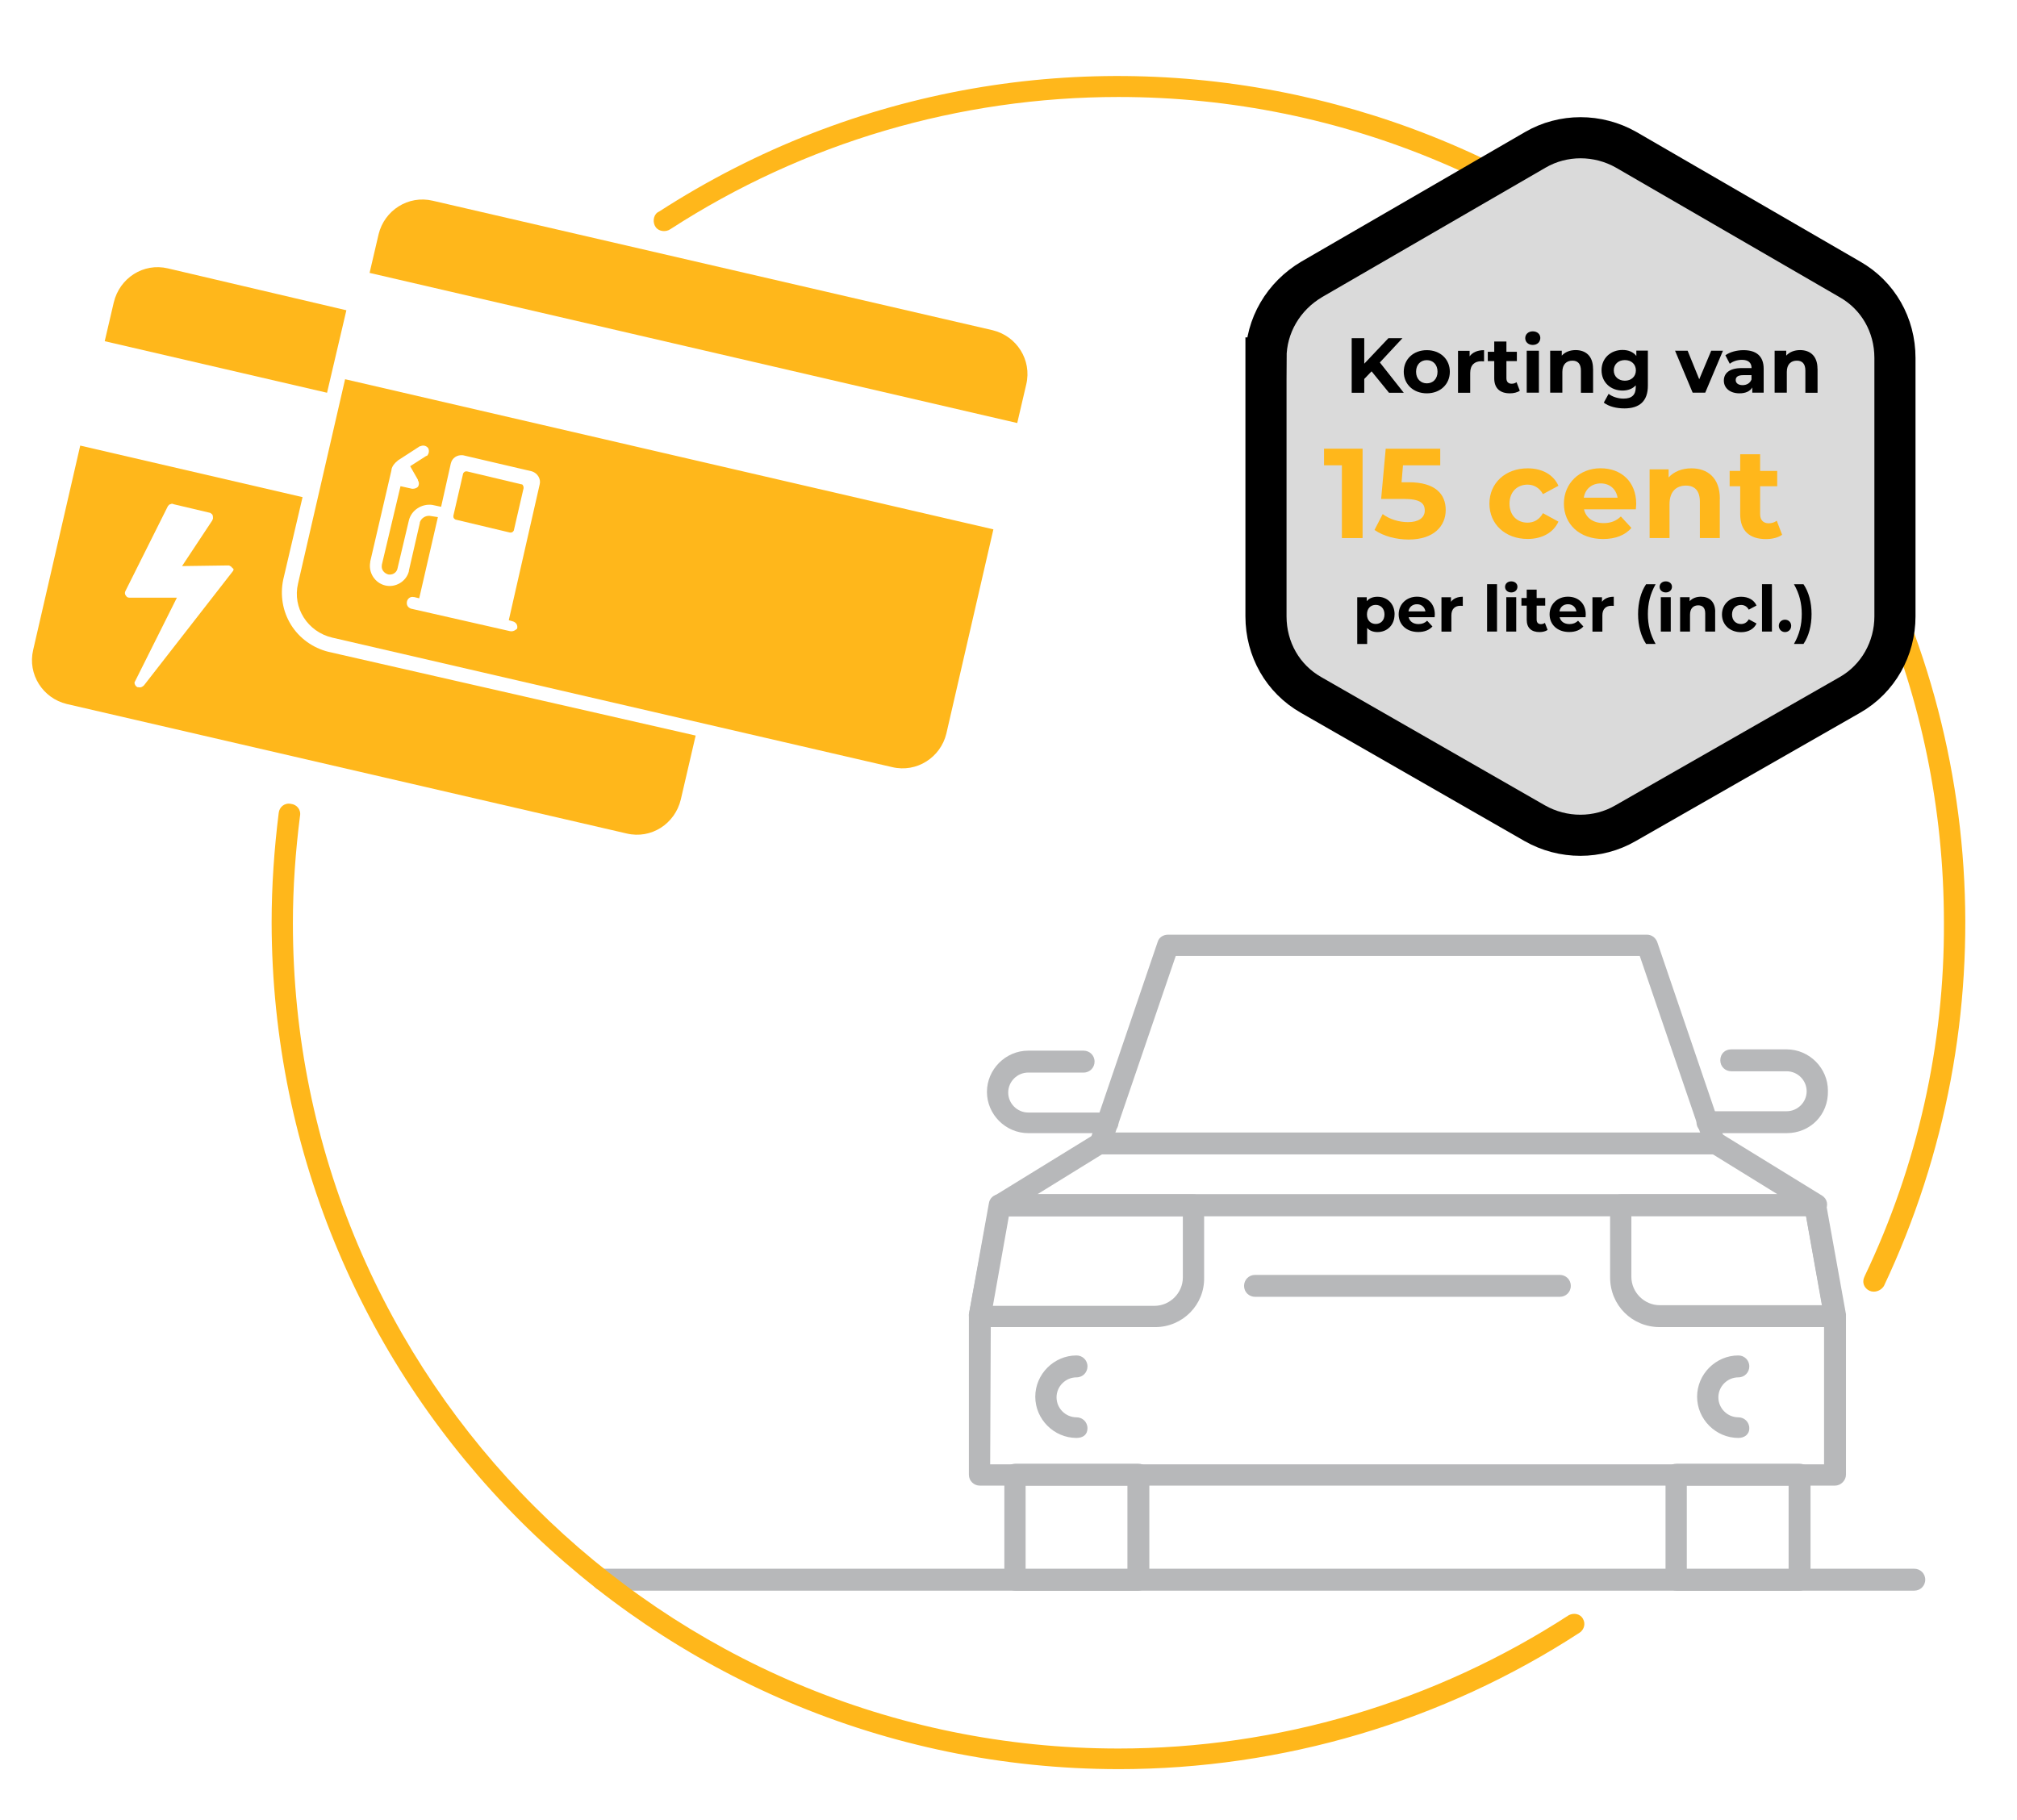 <svg viewBox="0 0 312.99 282.44" xmlns="http://www.w3.org/2000/svg"><g fill="#b7b8ba"><path d="m284.75 230.55h-132.7c-.9 0-1.7-.7-1.7-1.7v-24.9l3.2-17.2c.1-.8.8-1.4 1.6-1.4h126.6c.8 0 1.4.6 1.6 1.4l3.1 17.2v24.9c0 .9-.8 1.7-1.7 1.7zm-131.1-3.3h129.4v-22.8l-2.8-15.7h-123.7l-2.8 15.7z"/><path d="m281.65 188.65h-126.5c-.9 0-1.6-.7-1.6-1.7 0-.6.3-1.1.8-1.4l15.6-9.6c.3-.2.6-.2.9-.2h95.4c.3 0 .6.1.9.2l15.6 9.6c.8.5 1 1.5.5 2.3-.5.5-1 .8-1.6.8zm-120.7-3.3h114.9l-10.2-6.3h-94.5z"/><path d="m266.05 179.15h-95.4c-.5 0-1-.3-1.3-.7s-.4-1-.2-1.5l10.5-30.8c.2-.7.9-1.1 1.6-1.1h74.3c.7 0 1.3.4 1.6 1.1l10.5 30.8c.2.5.1 1.1-.2 1.5s-.8.7-1.4.7zm-93-3.3h90.8l-9.4-27.5h-72z"/><path d="m179.25 205.95h-27.2c-.9 0-1.7-.8-1.7-1.7v-.3l3.1-17.2c.1-.8.8-1.4 1.6-1.4h30.1c.9 0 1.7.7 1.7 1.7v11.2c.1 4.2-3.3 7.7-7.6 7.7zm-25.3-3.3h25.2c2.4 0 4.4-2 4.4-4.4v-9.5h-27.1z"/><path d="m284.75 205.95h-27.2c-4.3 0-7.7-3.4-7.7-7.7v-11.2c0-.9.7-1.7 1.7-1.7h30.1c.8 0 1.5.6 1.6 1.4l3.1 17.2c.2.9-.4 1.8-1.4 1.9 0 .1-.1.1-.2.1zm-31.6-17.3v9.5c0 2.4 2 4.4 4.4 4.4h25.2l-2.5-13.9z"/><path d="m242.05 201.25h-47.3c-.9 0-1.7-.7-1.7-1.7 0-.9.7-1.7 1.7-1.7h47.3c.9 0 1.7.7 1.7 1.7s-.8 1.7-1.7 1.7z"/><path d="m176.65 246.85h-19.1c-.9 0-1.7-.7-1.7-1.7v-16.3c0-.9.7-1.7 1.7-1.7h19.1c.9 0 1.7.7 1.7 1.7v16.3c-.1 1-.8 1.7-1.7 1.7zm-17.5-3.3h15.8v-13h-15.8z"/><path d="m279.25 246.85h-19.1c-.9 0-1.7-.7-1.7-1.7v-16.3c0-.9.7-1.7 1.7-1.7h19.1c.9 0 1.7.7 1.7 1.7v16.3c0 1-.8 1.7-1.7 1.7zm-17.5-3.3h15.8v-13h-15.8z"/><path d="m277.25 175.85h-12.3c-.9 0-1.7-.7-1.7-1.7 0-.9.7-1.7 1.7-1.7h12.3c1.7 0 3.1-1.4 3.1-3.1s-1.4-3.1-3.1-3.1h-8.6c-.9 0-1.7-.7-1.7-1.7s.7-1.7 1.7-1.7h8.6c3.5 0 6.4 2.9 6.4 6.4.1 3.8-2.8 6.6-6.4 6.6z"/><path d="m171.85 175.85h-12.3c-3.5 0-6.4-2.9-6.4-6.4s2.9-6.4 6.4-6.4h8.6c.9 0 1.7.7 1.7 1.7 0 .9-.7 1.7-1.7 1.7h-8.6c-1.7 0-3.1 1.4-3.1 3.1s1.4 3.1 3.1 3.1h12.3c.9 0 1.7.7 1.7 1.7 0 .8-.8 1.5-1.7 1.5z"/><path d="m167.05 223.15c-3.5 0-6.4-2.9-6.4-6.4s2.9-6.4 6.4-6.4c.9 0 1.7.7 1.7 1.7 0 .9-.7 1.7-1.7 1.7-1.7 0-3.1 1.4-3.1 3.1s1.4 3.1 3.1 3.1c.9 0 1.7.7 1.7 1.7s-.7 1.5-1.7 1.5z"/><path d="m269.75 223.15c-3.5 0-6.4-2.9-6.4-6.4s2.9-6.4 6.4-6.4c.9 0 1.7.7 1.7 1.7 0 .9-.7 1.7-1.7 1.7-1.7 0-3.1 1.4-3.1 3.1s1.4 3.1 3.1 3.1c.9 0 1.7.7 1.7 1.7s-.8 1.5-1.7 1.5z"/><path d="m297.05 246.85h-203.5c-.9 0-1.7-.7-1.7-1.7 0-.9.7-1.7 1.7-1.7h203.5c.9 0 1.7.7 1.7 1.7s-.8 1.7-1.7 1.7z"/></g><path d="m173.55 274.55c-72.5-.1-131.3-58.9-131.4-131.4 0-5.7.4-11.4 1.1-17 .1-.9.9-1.6 1.9-1.4.9.1 1.6.9 1.4 1.9-.7 5.5-1.1 11.1-1.1 16.6 0 70.8 57.4 128.1 128.1 128.1 24.8 0 49.1-7.2 69.9-20.7.8-.4 1.8-.2 2.2.6.4.7.2 1.6-.5 2.1-21.2 13.8-46.1 21.2-71.6 21.2z" fill="#ffb71b"/><path d="m290.75 200.45c-.9 0-1.7-.8-1.6-1.7 0-.2.1-.5.2-.7 8.2-17.2 12.4-35.9 12.3-54.9 0-70.8-57.4-128.1-128.1-128.1-24.7 0-48.8 7.1-69.5 20.5-.7.5-1.8.4-2.3-.3s-.4-1.8.3-2.3c.1 0 .1-.1.2-.1 61-39.4 142.3-21.9 181.7 39.1 24.7 38.2 27.8 86.5 8.4 127.6-.3.5-.9.9-1.6.9z" fill="#ffb71b"/><path d="m26.05 41.65c-3.8-.9-7.5 1.5-8.4 5.3l-1.4 6 34.5 8 3-12.8z" fill="#ffb71b"/><path d="m45.15 96.95c-1.3-2.1-1.7-4.6-1.2-7l3-12.8-34.5-8-7.3 31.7c-.9 3.8 1.5 7.5 5.2 8.4l86.9 20.1c3.8.9 7.5-1.5 8.4-5.3l2.3-9.9-57-13c-2.4-.6-4.5-2.1-5.8-4.2zm-9.1-8.2-13.7 17.6c-.2.2-.5.4-.8.3h-.2c-.2-.1-.3-.2-.4-.4s-.1-.4 0-.5l6.5-13h-7.4c-.2 0-.4-.1-.5-.3-.2-.2-.2-.5-.1-.7l6.6-13.2c.1-.1.2-.3.4-.3.2-.1.3-.1.5 0l5.5 1.3c.2 0 .4.2.5.3.1.2.1.4.1.6 0 .1-.1.2-.1.3l-4.7 7.1 7.1-.1h.2c.2.1.4.2.5.4.3.1.2.4 0 .6z" fill="#ffb71b"/><path d="m157.85 65.65 1.4-6c.9-3.8-1.5-7.5-5.2-8.4l-86.9-20.1c-3.8-.9-7.5 1.5-8.4 5.2l-1.4 6z" fill="#ffb71b"/><path d="m80.85 75.15-8.4-2c-.1 0-.3 0-.4.1s-.2.2-.2.3l-1.5 6.5c0 .1 0 .3.1.4s.2.2.3.2l8.4 2c.1 0 .3 0 .4-.1s.2-.2.2-.3l1.5-6.5c0-.1 0-.3-.1-.4 0-.1-.1-.2-.3-.2z" fill="#ffb71b"/><path d="m53.55 58.85-7.3 31.7c-.9 3.8 1.5 7.5 5.3 8.4l86.9 20.1c3.8.9 7.5-1.5 8.4-5.2l7.3-31.7zm25.6 39.1-15.4-3.5c-.5-.2-.7-.6-.6-1.1s.6-.8 1-.7h.1l.8.2 2.9-12.6-1.3-.2h-.1c-.6 0-1.2.4-1.4 1v.1l-1.7 7.4v.1c-.4 1.6-2.1 2.6-3.7 2.2s-2.6-2-2.3-3.6v-.1l3.3-14.2v-.1c.1-.5.5-1 .9-1.3l.1-.1 3.4-2.2h.1c.4-.2.9-.1 1.2.3.2.4.1.9-.2 1.2h-.1l-2.5 1.6 1.2 2.1v.1c.2.3.2.7 0 1-.2.2-.5.3-.8.3h-.1l-1.8-.4-2.9 12.2v.1c-.1.6.3 1.2 1 1.4.6.1 1.2-.2 1.4-.8l1.8-7.6c.4-1.6 2-2.6 3.6-2.4l1.4.3 1.5-6.7c.2-.9 1-1.4 1.9-1.3l10.7 2.5c.9.3 1.4 1.2 1.2 2l-4.8 21.1.7.2c.5.2.7.6.6 1.1-.2.2-.6.5-1.1.4z" fill="#ffb71b"/><path d="m197.85 55.35v40.1c0 5.1 2.6 9.7 7 12.2l34.7 19.9c4.4 2.5 9.8 2.5 14.1 0l34.7-19.9c4.4-2.5 7-7.2 7-12.2v-40.1c0-5.1-2.6-9.7-7-12.2l-34.6-19.9c-4.4-2.5-9.8-2.5-14.1 0l-34.9 20c-4.1 2.4-6.9 7.2-6.9 12.1"/><path d="m196.45 55.55v40.1c0 5.1 2.6 9.7 7 12.2l34.7 19.9c4.4 2.5 9.8 2.5 14.1 0l34.8-19.9c4.4-2.5 7-7.2 7-12.2v-40.1c0-5.1-2.6-9.7-7-12.2l-34.7-20.1c-4.4-2.5-9.8-2.5-14.1 0l-34.7 20.1c-4.4 2.6-7.1 7.2-7.1 12.2z" fill="#dadada" stroke="#000" stroke-miterlimit="10" stroke-width="6.38"/><path d="m212.84 57.62-1.14 1.19v2.14h-1.95v-8.47h1.95v3.96l3.75-3.96h2.18l-3.51 3.77 3.71 4.7h-2.29l-2.71-3.33z"/><path d="m217.83 57.69c0-1.96 1.51-3.35 3.58-3.35s3.57 1.39 3.57 3.35-1.5 3.35-3.57 3.35-3.58-1.39-3.58-3.35zm5.24 0c0-1.12-.71-1.8-1.66-1.8s-1.67.68-1.67 1.8.73 1.8 1.67 1.8 1.66-.68 1.66-1.8z"/><path d="m230.29 54.34v1.74c-.16-.01-.28-.02-.42-.02-1.04 0-1.73.57-1.73 1.82v3.07h-1.89v-6.51h1.8v.86c.46-.63 1.23-.96 2.24-.96z"/><path d="m235.84 60.63c-.39.28-.96.41-1.54.41-1.54 0-2.43-.79-2.43-2.33v-2.67h-1v-1.45h1v-1.59h1.89v1.59h1.62v1.45h-1.62v2.65c0 .56.3.86.81.86.28 0 .56-.08.76-.24l.51 1.33z"/><path d="m236.68 52.47c0-.59.47-1.05 1.17-1.05s1.17.44 1.17 1.02c0 .63-.47 1.09-1.17 1.09s-1.17-.46-1.17-1.05zm.23 1.96h1.89v6.51h-1.89z"/><path d="m247.21 57.22v3.73h-1.89v-3.44c0-1.05-.48-1.54-1.32-1.54-.91 0-1.56.56-1.56 1.75v3.22h-1.89v-6.51h1.8v.76c.51-.56 1.27-.86 2.15-.86 1.54 0 2.7.9 2.7 2.88z"/><path d="m255.71 54.43v5.42c0 2.42-1.31 3.53-3.65 3.53-1.23 0-2.43-.3-3.19-.9l.75-1.36c.56.45 1.46.74 2.3.74 1.33 0 1.91-.6 1.91-1.78v-.28c-.5.54-1.21.81-2.06.81-1.8 0-3.25-1.25-3.25-3.15s1.45-3.15 3.25-3.15c.91 0 1.66.3 2.15.93v-.83h1.79zm-1.86 3.05c0-.96-.71-1.6-1.71-1.6s-1.72.64-1.72 1.6.73 1.6 1.72 1.6 1.71-.64 1.71-1.6z"/><path d="m267.36 54.43-2.75 6.51h-1.95l-2.73-6.51h1.95l1.8 4.43 1.86-4.43z"/><path d="m273.68 57.23v3.71h-1.77v-.81c-.35.59-1.03.91-1.98.91-1.52 0-2.43-.85-2.43-1.97s.81-1.95 2.8-1.95h1.5c0-.81-.48-1.28-1.5-1.28-.69 0-1.4.23-1.88.61l-.68-1.32c.71-.51 1.77-.79 2.81-.79 1.98 0 3.13.92 3.13 2.89zm-1.89 1.66v-.67h-1.29c-.88 0-1.16.33-1.16.76 0 .47.4.79 1.06.79.63 0 1.17-.29 1.39-.88z"/><path d="m282.04 57.22v3.73h-1.89v-3.44c0-1.05-.48-1.54-1.32-1.54-.91 0-1.56.56-1.56 1.75v3.22h-1.89v-6.51h1.8v.76c.51-.56 1.27-.86 2.15-.86 1.54 0 2.7.9 2.7 2.88z"/><path d="m216.4 95.35c0 1.67-1.16 2.74-2.65 2.74-.66 0-1.21-.21-1.6-.64v2.49h-1.54v-7.25h1.48v.61c.39-.47.96-.69 1.67-.69 1.5 0 2.65 1.07 2.65 2.74zm-1.56 0c0-.92-.58-1.48-1.36-1.48s-1.36.55-1.36 1.48.58 1.48 1.36 1.48 1.36-.55 1.36-1.48z"/><path d="m222.62 95.78h-4.03c.15.66.71 1.07 1.53 1.07.56 0 .97-.17 1.34-.52l.82.89c-.5.56-1.24.86-2.2.86-1.84 0-3.04-1.16-3.04-2.74s1.22-2.74 2.84-2.74 2.77 1.05 2.77 2.76c0 .12-.02.29-.03.42zm-4.05-.9h2.62c-.11-.67-.61-1.11-1.31-1.11s-1.21.43-1.32 1.11z"/><path d="m226.99 92.6v1.43c-.13 0-.23-.02-.35-.02-.85 0-1.42.47-1.42 1.49v2.52h-1.54v-5.33h1.48v.7c.38-.51 1.01-.78 1.83-.78z"/><path d="m230.76 90.66h1.54v7.35h-1.54z"/><path d="m233.55 91.08c0-.49.39-.86.96-.86s.96.36.96.83c0 .51-.39.89-.96.89s-.96-.38-.96-.86zm.19 1.6h1.54v5.33h-1.54z"/><path d="m240.16 97.75c-.32.23-.78.34-1.26.34-1.26 0-1.99-.64-1.99-1.91v-2.19h-.82v-1.19h.82v-1.3h1.54v1.3h1.33v1.19h-1.33v2.17c0 .46.25.7.66.7.23 0 .46-.07.62-.2l.42 1.09z"/><path d="m246.05 95.78h-4.03c.15.66.71 1.07 1.52 1.07.57 0 .97-.17 1.34-.52l.82.89c-.5.56-1.24.86-2.2.86-1.84 0-3.04-1.16-3.04-2.74s1.22-2.74 2.84-2.74 2.77 1.05 2.77 2.76c0 .12-.02.29-.03.42zm-4.05-.9h2.62c-.11-.67-.61-1.11-1.31-1.11s-1.21.43-1.32 1.11z"/><path d="m250.42 92.6v1.43c-.13 0-.23-.02-.35-.02-.85 0-1.42.47-1.42 1.49v2.52h-1.54v-5.33h1.48v.7c.38-.51 1.01-.78 1.83-.78z"/><path d="m254.19 95.3c0-1.82.45-3.46 1.24-4.63h1.48c-.84 1.49-1.2 2.97-1.2 4.63s.36 3.15 1.2 4.63h-1.48c-.79-1.2-1.24-2.81-1.24-4.63z"/><path d="m257.53 91.08c0-.49.39-.86.96-.86s.96.36.96.83c0 .51-.39.89-.96.89s-.96-.38-.96-.86zm.19 1.6h1.54v5.33h-1.54z"/><path d="m266.15 94.96v3.05h-1.54v-2.81c0-.86-.4-1.26-1.08-1.26-.74 0-1.28.46-1.28 1.44v2.63h-1.54v-5.33h1.48v.62c.42-.46 1.04-.7 1.76-.7 1.26 0 2.21.73 2.21 2.36z"/><path d="m267.21 95.35c0-1.6 1.24-2.74 2.97-2.74 1.12 0 2 .49 2.39 1.36l-1.2.64c-.29-.51-.71-.73-1.2-.73-.78 0-1.4.54-1.4 1.48s.61 1.48 1.4 1.48c.48 0 .91-.22 1.2-.73l1.2.65c-.39.85-1.27 1.35-2.39 1.35-1.73 0-2.97-1.14-2.97-2.74z"/><path d="m273.42 90.66h1.54v7.35h-1.54z"/><path d="m276.03 97.12c0-.57.43-.95.96-.95s.96.38.96.95-.43.97-.96.97-.96-.41-.96-.97z"/><path d="m278.38 99.93c.85-1.49 1.21-2.97 1.21-4.63s-.36-3.15-1.21-4.63h1.48c.81 1.18 1.25 2.81 1.25 4.63s-.44 3.44-1.25 4.63z"/><path d="m211.44 69.64v13.86h-3.21v-11.29h-2.77v-2.58h5.98z" fill="#ffb71b"/><path d="m224.34 79.14c0 2.46-1.8 4.59-5.76 4.59-1.92 0-3.94-.53-5.29-1.49l1.27-2.46c1.05.79 2.5 1.25 3.94 1.25 1.6 0 2.59-.67 2.59-1.8s-.71-1.8-3.23-1.8h-3.54l.71-7.8h8.46v2.58h-5.78l-.22 2.63h1.13c4.1 0 5.72 1.84 5.72 4.3z" fill="#ffb71b"/><path d="m231.12 78.17c0-3.21 2.48-5.49 5.94-5.49 2.24 0 4 .97 4.77 2.71l-2.4 1.29c-.57-1.01-1.43-1.47-2.4-1.47-1.56 0-2.79 1.09-2.79 2.95s1.23 2.95 2.79 2.95c.97 0 1.82-.44 2.4-1.47l2.4 1.31c-.77 1.7-2.54 2.69-4.77 2.69-3.47 0-5.94-2.28-5.94-5.49z" fill="#ffb71b"/><path d="m253.86 79.04h-8.06c.3 1.33 1.43 2.14 3.05 2.14 1.13 0 1.94-.34 2.67-1.03l1.64 1.78c-.99 1.13-2.48 1.72-4.4 1.72-3.68 0-6.08-2.32-6.08-5.49s2.44-5.49 5.68-5.49 5.54 2.1 5.54 5.53c0 .24-.04.57-.06.83zm-8.1-1.8h5.25c-.22-1.35-1.23-2.22-2.61-2.22s-2.42.85-2.63 2.22z" fill="#ffb71b"/><path d="m266.87 77.4v6.1h-3.09v-5.62c0-1.72-.79-2.52-2.16-2.52-1.49 0-2.55.91-2.55 2.87v5.27h-3.09v-10.66h2.95v1.25c.83-.91 2.08-1.41 3.53-1.41 2.52 0 4.42 1.47 4.42 4.71z" fill="#ffb71b"/><path d="m276.54 82.99c-.63.46-1.56.67-2.52.67-2.52 0-3.98-1.29-3.98-3.82v-4.38h-1.64v-2.38h1.64v-2.59h3.09v2.59h2.65v2.38h-2.65v4.34c0 .91.5 1.41 1.33 1.41.46 0 .91-.14 1.25-.4z" fill="#ffb71b"/></svg>